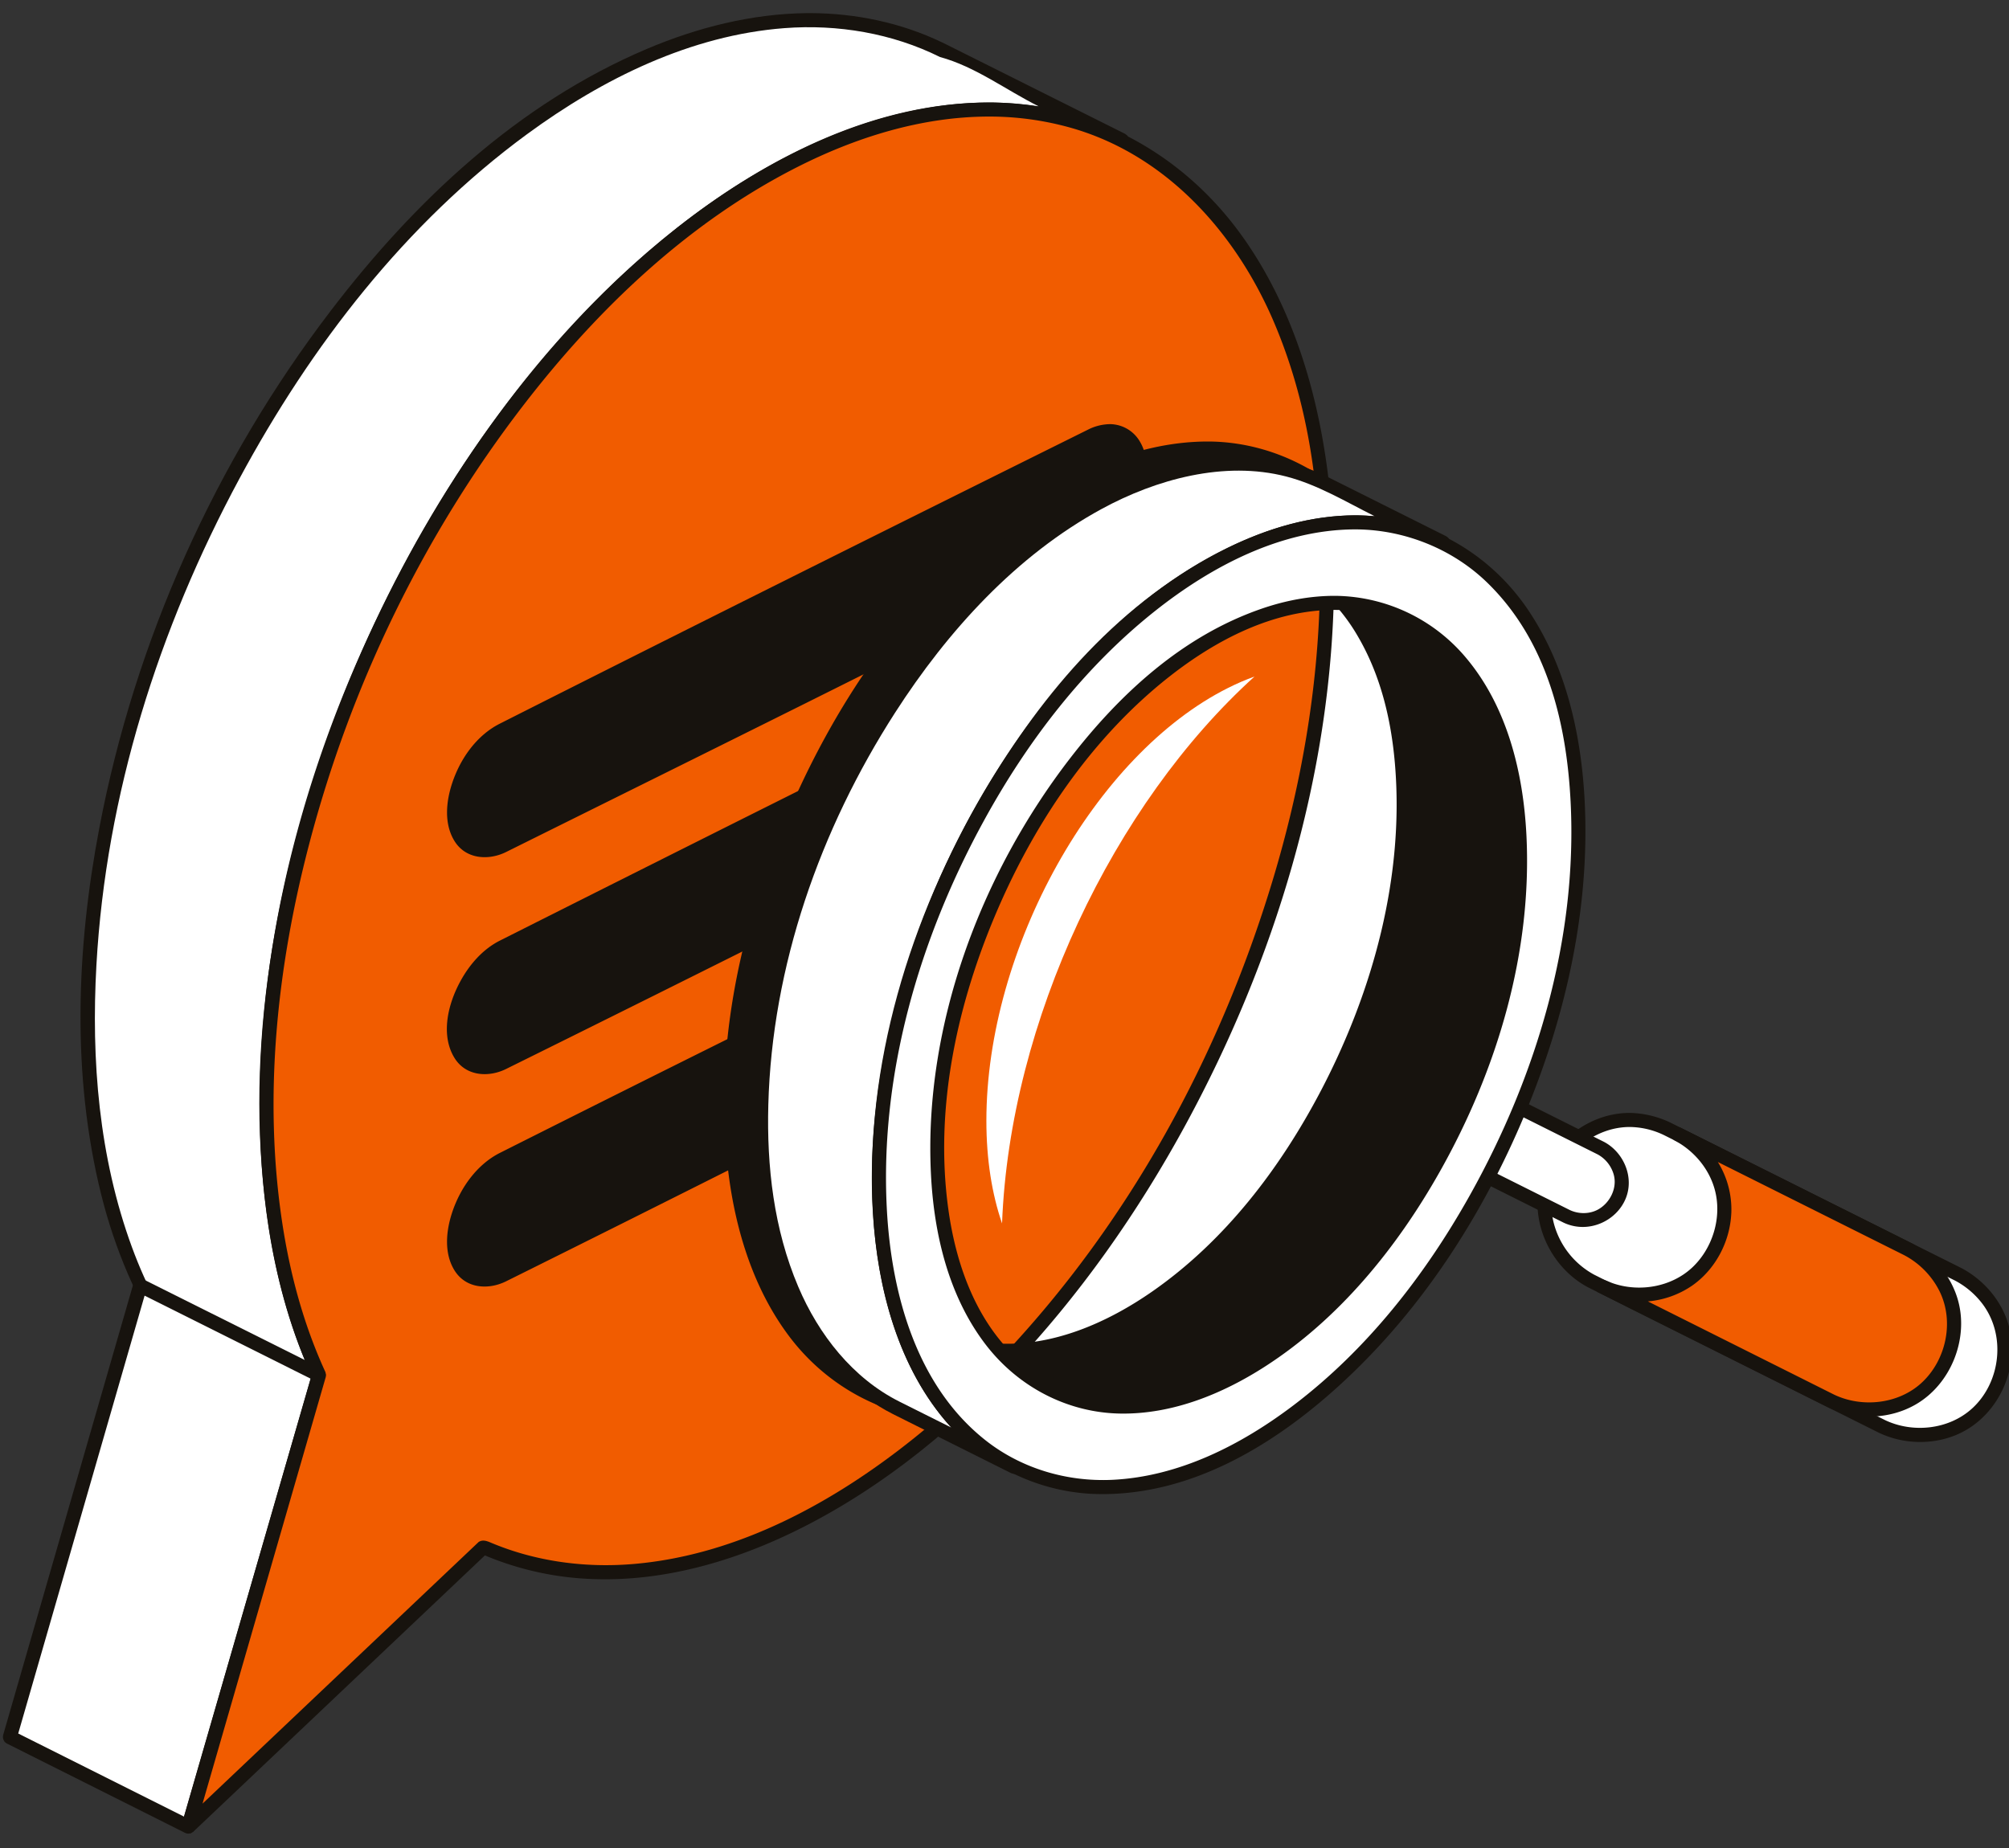 <svg xmlns="http://www.w3.org/2000/svg" width="100" height="92" viewBox="0 0 100 92"><rect x="0" y="0" width="100" height="92" fill="#333333" stroke="none"/><g><g><path fill="#fff" d="M23.486 76.748l-8.902-4.45C8.374 69.19 4.376 61.492 4.376 50.604c0-18.725 11.824-39.84 26.388-47.123C36.86.435 42.475.29 46.945 2.525l8.902 4.452c-4.469-2.236-10.085-2.09-16.18.957-14.564 7.282-26.389 28.397-26.389 47.123 0 10.887 3.998 18.586 10.208 21.691z"/></g><g><path fill="#17130e" d="M46.886 2.107c.107.05.216.105.216.105l8.903 4.452.104.08c.07.118.112.25.06.37-.02.05-.074.11-.074.11l-.121.079-.142.024c-.361-.094-.706-.311-1.076-.462-3.461-1.42-7.44-1.301-11.061-.185-4.568 1.407-8.652 4.175-12.172 7.452-5.652 5.263-9.98 11.906-13.052 18.993-3.2 7.38-5.097 15.404-4.817 23.429.138 3.934.795 7.846 2.435 11.513 1.558 3.485 4.094 6.632 7.555 8.369l.104.08c.07.118.112.25.06.37-.021.049-.074.11-.074.11l-.121.079-.143.023-.14-.037c-2.98-1.49-5.962-2.976-8.94-4.47-4.916-2.485-8.028-7.778-9.356-13.136-1.468-5.922-1.241-12.194-.087-18.252 1.776-9.32 5.77-18.215 11.522-25.74 4.168-5.454 9.306-10.3 15.719-13.024 2.526-1.072 5.235-1.755 7.97-1.786l.194-.001c2.25.01 4.505.48 6.534 1.455zm4.809 3.185h.003c-1.636-.817-3.143-1.973-4.908-2.453-2.376-1.182-5.09-1.641-7.747-1.438-4.643.354-9.018 2.497-12.821 5.288-6.031 4.428-10.733 10.509-14.302 17.135C7.893 31.3 5.275 39.567 4.8 48.033c-.268 4.754.127 9.58 1.765 14.049 1.46 3.986 4.05 7.71 7.858 9.738l.318.165 4.866 2.432c-3.648-3.5-5.481-8.492-6.23-13.302-1.271-8.166.148-16.676 2.952-24.482 2.735-7.61 6.888-14.788 12.373-20.668 3.544-3.8 7.732-7.112 12.46-9.105 2.557-1.076 5.289-1.757 8.093-1.757h.128c.772.01 1.546.07 2.312.189z"/></g><g><path fill="#fff" d="M15.88 68.452l-8.903-4.45L.49 86.481l8.884 4.454z"/></g><g><path fill="#17130e" d="M16.036 68.139l.098.072c.044.068.105.129.082.339L9.71 91.033l-.073.134-.123.09-.15.029-.146-.037-8.885-4.454-.097-.072c-.117-.176-.091-.258-.082-.338L6.64 63.904l.073-.133.123-.09.149-.029.148.036zm-6.88 22.296l6.307-21.8-8.266-4.133L.907 86.3z"/></g><g><path fill="#f15c00" d="M15.88 68.452c-1.667-3.614-2.602-8.132-2.602-13.396 0-18.725 11.825-39.84 26.389-47.123C54.232.651 66.056 9.943 66.056 28.668s-11.824 39.84-26.39 47.122c-5.835 2.918-11.231 3.175-15.602 1.23L9.387 90.93l6.493-22.478z"/></g><g><path fill="#17130e" d="M61.853 11.787c2.63 3.704 3.892 8.235 4.35 12.734.907 8.951-1.119 18.098-4.698 26.357-2.462 5.682-5.714 11.02-9.78 15.67-3.257 3.728-7.06 7.031-11.428 9.313-3.372 1.762-7.134 2.916-10.93 2.744a15.168 15.168 0 0 1-5.23-1.171L9.626 91.185l-.129.077-.15.017-.143-.049-.109-.105-.055-.141.01-.151 6.456-22.353c-1.764-3.88-2.485-8.231-2.57-12.56-.194-9.83 2.722-19.646 7.434-28.281 3.4-6.231 7.801-11.96 13.363-16.322 4.45-3.49 9.758-6.162 15.34-6.213l.191-.001c4.9.017 9.561 2.422 12.588 6.684zM39.656 8.332c-5.383 2.736-9.888 7.024-13.594 11.832-4.972 6.451-8.602 13.951-10.671 21.852-1.613 6.157-2.287 12.63-1.342 18.86.389 2.561 1.069 5.082 2.149 7.43l.032.14-.014.103-6.135 21.242 13.742-13.024c.158-.1.32-.092.584.021 2.245.952 4.739 1.285 7.187 1.068 5.117-.452 9.896-3.04 13.93-6.282 6.702-5.384 11.73-12.765 15.202-20.658 3.147-7.155 5.063-14.935 4.978-22.736-.046-4.126-.621-8.21-2.286-12.127-1.854-4.362-5.237-8.216-9.902-9.629a14.89 14.89 0 0 0-4.326-.621c-3.344.009-6.612 1.044-9.534 2.529z"/></g><g><path fill="#17130e" d="M25.038 57.71c-1.34.67-2.428 2.506-2.428 4.096 0 1.591 1.088 2.338 2.428 1.668l11.982-5.992c1.34-.669 2.428-2.504 2.428-4.095 0-1.59-1.088-2.338-2.428-1.667zm0-10.573c-1.34.67-2.428 2.506-2.428 4.095 0 1.591 1.088 2.338 2.428 1.668l29.257-14.629c1.34-.669 2.428-2.504 2.428-4.095 0-1.59-1.088-2.337-2.428-1.667zm0-10.8c-1.34.67-2.428 2.506-2.428 4.096 0 1.59 1.088 2.338 2.428 1.668l29.257-14.629c1.34-.67 2.428-2.505 2.428-4.096 0-1.59-1.088-2.337-2.428-1.667z"/></g><g><path fill="#17130e" d="M39.48 52.025c.476.845.378 1.916.054 2.863-.414 1.208-1.214 2.322-2.34 2.899a2587.31 2587.31 0 0 1-12.017 6.008c-.869.425-1.999.367-2.566-.57-.509-.84-.418-1.936-.093-2.9.412-1.22 1.233-2.351 2.346-2.92a2587.31 2587.31 0 0 1 12.017-6.007 2.491 2.491 0 0 1 1.1-.273 1.745 1.745 0 0 1 1.5.9zm-2.29 0c-4.012 1.994-8.03 3.977-12.022 6.013-.9.468-1.551 1.362-1.922 2.336-.26.679-.408 1.432-.187 2.145.123.4.432.774.873.839.31.045.633-.045.922-.184a699.437 699.437 0 0 0 12.037-6.018c1.57-.815 2.607-2.918 2.106-4.493-.138-.432-.489-.822-1.002-.838l-.041-.001a1.81 1.81 0 0 0-.764.202zM56.68 32.688c.564.85.47 1.996.13 2.99-.413 1.208-1.223 2.328-2.34 2.9-9.75 4.907-19.506 9.806-29.291 14.645-.873.427-2.014.36-2.574-.584-.663-1.115-.33-2.614.312-3.79.456-.837 1.11-1.585 1.949-2.014a6149.518 6149.518 0 0 1 29.292-14.647 2.475 2.475 0 0 1 1.1-.273 1.741 1.741 0 0 1 1.422.773zm-1.45-.073a1.798 1.798 0 0 0-.764.2c-9.779 4.858-19.579 9.675-29.298 14.65-1.566.813-2.595 2.913-2.109 4.482.125.398.433.775.874.839.312.045.635-.044.923-.184l.014-.007c9.787-4.84 19.579-9.673 29.297-14.65 1.589-.822 2.627-2.89 2.102-4.505-.142-.435-.505-.817-1.019-.825zm1.45-10.727c.565.853.47 1.996.13 2.99-.411 1.202-1.191 2.302-2.322 2.89-9.732 4.962-19.528 9.796-29.31 14.655-.869.424-2.014.36-2.574-.584-.498-.836-.409-1.915-.092-2.865.41-1.23 1.225-2.365 2.353-2.94 9.743-4.924 19.515-9.79 29.293-14.646a2.495 2.495 0 0 1 1.1-.273 1.74 1.74 0 0 1 1.422.773zm-2.214.128c-9.774 4.856-19.544 9.72-29.284 14.643-1.585.808-2.61 2.92-2.123 4.488.124.398.433.775.873.839.32.046.647-.05.937-.191 9.78-4.857 19.57-9.69 29.299-14.65 1.587-.826 2.625-2.887 2.1-4.505-.137-.424-.485-.805-.986-.825l-.052-.001a1.806 1.806 0 0 0-.763.202z"/></g><g><path fill="#17130e" d="M71.212 37.64c0 12.35-7.798 26.277-17.404 31.08-9.605 4.802-17.404-1.326-17.404-13.675 0-12.35 7.8-26.277 17.404-31.079 9.606-4.803 17.404 1.324 17.404 13.674zM53.808 27.7c-8.002 4.002-14.5 15.604-14.5 25.893 0 10.29 6.498 15.393 14.5 11.392 8.003-4.002 14.5-15.603 14.5-25.892S61.811 23.7 53.808 27.7z"/></g><g><path fill="#17130e" d="M60.19 21.98c3.13.03 6.153 1.553 8.12 4.146 1.762 2.327 2.657 5.2 3.031 8.034.783 5.909-.453 11.995-2.75 17.539-2.075 5.012-5.07 9.685-9.015 13.358-3.407 3.172-7.664 5.723-12.252 5.649-3.098-.051-6.09-1.581-8.047-4.187-1.755-2.334-2.644-5.218-3.01-8.06-.769-5.934.484-12.038 2.817-17.614 2.377-5.682 5.943-10.981 10.737-14.741 2.983-2.34 6.56-4.111 10.267-4.124zm-.101.7c-2.842.01-5.594 1.12-8.033 2.69-4.37 2.81-7.756 7.009-10.283 11.542-3.323 5.96-5.328 12.76-4.984 19.534.22 4.353 1.523 8.863 4.86 11.538 1.886 1.51 4.356 2.193 6.804 1.98 3.284-.283 6.324-1.905 8.91-3.932 3.507-2.752 6.3-6.346 8.48-10.258 3.333-5.977 5.326-12.79 4.984-19.533-.22-4.354-1.52-8.865-4.86-11.538-1.612-1.291-3.662-1.994-5.735-2.023zm-1.006 3.308c2.695.013 5.288 1.335 6.957 3.615 1.75 2.393 2.441 5.39 2.587 8.29.329 6.488-1.83 13.03-5.371 18.518-2.638 4.085-6.115 7.795-10.76 9.53-2.643.986-5.717 1.107-8.254-.4-2.704-1.606-4.288-4.788-4.894-7.806-.793-3.944-.35-8.088.746-12 1.185-4.22 3.16-8.222 5.846-11.693 2.472-3.193 5.566-6.024 9.416-7.381 1.167-.412 2.398-.662 3.64-.673zm-8.2 3.998c-3.903 3.062-6.786 7.353-8.725 11.967-1.922 4.57-2.979 9.589-2.314 14.509.404 2.99 1.485 5.973 3.9 7.887 1.572 1.247 3.64 1.803 5.678 1.609 3.355-.321 6.38-2.261 8.837-4.572 4.197-3.946 7.092-9.206 8.622-14.745 1.31-4.742 1.802-9.897-.213-14.52-.998-2.29-2.779-4.323-5.26-5.088A8.026 8.026 0 0 0 59 26.688c-2.944.026-5.757 1.445-8.118 3.298z"/></g><g><path fill="#17130e" d="M95.73 66.912l-14.472-7.235-.313.626 14.472 7.235z"/></g><g><path fill="#fff" d="M81.187 55.756c.139.005.174.005.312.018.416.04.826.14 1.212.298.128.053.159.07.285.13l14.471 7.236c1.07.56 1.896 1.547 2.202 2.711.435 1.657-.241 3.552-1.676 4.551-1.24.864-2.929.974-4.314.313l-14.471-7.236c-1.581-.827-2.562-2.639-2.294-4.418.286-1.9 1.982-3.492 3.96-3.598.105-.006.209-.006.313-.005z"/></g><g><path fill="#17130e" d="M81.193 55.406c.68.025 1.34.186 1.956.482l14.478 7.239c1.141.602 2.037 1.665 2.372 2.903.576 2.126-.59 4.614-2.717 5.442-1.2.469-2.59.41-3.756-.144l-14.478-7.24c-1.946-1.024-3.066-3.521-2.244-5.675.656-1.721 2.397-2.99 4.263-3.007zm-3.882 5.363a4.096 4.096 0 0 0 2.042 2.69l14.48 7.24c1.38.656 3.162.477 4.323-.574 1.43-1.294 1.73-3.682.475-5.276a4.137 4.137 0 0 0-1.324-1.1l-14.466-7.232a3.988 3.988 0 0 0-1.732-.411c-2.287.008-4.332 2.27-3.798 4.663z"/></g><g><path fill="#f15c00" d="M83.5 56.453l11.438 5.72c1.07.56 1.897 1.55 2.203 2.711.435 1.658-.242 3.552-1.677 4.552-1.24.864-2.928.973-4.313.313l-11.475-5.737.035.017c1.385.66 3.074.551 4.314-.312 1.435-.999 2.111-2.895 1.676-4.552-.305-1.163-1.132-2.15-2.201-2.712z"/></g><g><path fill="#17130e" d="M83.656 56.14l11.442 5.723c1.148.604 2.038 1.666 2.373 2.903.519 1.915-.372 4.147-2.114 5.153-1.3.75-2.963.8-4.34.155l-11.497-5.75s-.33-.33-.086-.565c.206-.198.542.023.87.134 1.324.445 2.886.172 3.912-.777 1.047-.97 1.514-2.543 1.133-3.911-.29-1.045-1.045-1.931-2.013-2.441 0 0-.262-.206-.158-.448.062-.145.216-.227.389-.205a.444.444 0 0 1 .089.03zm2.52 4.272c-.067 1.414-.795 2.795-1.966 3.603a4.578 4.578 0 0 1-2.186.773l9.28 4.646c1.386.658 3.185.47 4.338-.586 1.217-1.116 1.645-3.032.91-4.546a4.105 4.105 0 0 0-1.773-1.817l-9.271-4.636a4.48 4.48 0 0 1 .669 2.563z"/></g><g><path fill="#fff" d="M70.978 53.01c.068.003.085.002.152.009.178.018.353.061.518.128.063.025.079.034.14.063l7.894 3.946c.687.362 1.116 1.134 1.039 1.89-.093.911-.924 1.689-1.851 1.707a1.984 1.984 0 0 1-.887-.2l-7.893-3.947c-.618-.325-1.036-.975-1.05-1.66-.02-.993.843-1.896 1.86-1.936z"/></g><g><path fill="#17130e" d="M71.941 52.896l7.9 3.95c.98.52 1.518 1.764 1.077 2.828-.464 1.123-1.865 1.77-3.088 1.194l-7.9-3.95c-.934-.495-1.476-1.637-1.13-2.67.304-.912 1.21-1.588 2.184-1.587.331.012.655.09.957.235zm-2.55 2.006c-.006.563.336 1.105.837 1.382l.021.01 7.886 3.944c.458.217 1.02.209 1.451-.048.571-.34.91-1.052.746-1.688a1.656 1.656 0 0 0-.8-1.028l-7.898-3.95a1.56 1.56 0 0 0-.729-.164c-.784.039-1.509.729-1.515 1.542z"/></g><g><path fill="#fff" d="M50.488 73.027l-5.872-2.936c-4.095-2.047-6.732-7.125-6.732-14.306 0-12.35 7.798-26.276 17.404-31.078 4.02-2.011 7.724-2.107 10.672-.632l5.87 2.935c-2.946-1.473-6.65-1.38-10.671.632-9.605 4.803-17.403 18.729-17.403 31.079 0 7.18 2.636 12.258 6.732 14.306z"/></g><g><path fill="#17130e" d="M61.611 22.718c1.505.007 3.006.322 4.361.972l.144.07 5.871 2.936.102.078c.068.11.068.11.092.235l-.029.14-.08.114-.12.076-.14.02c-.29-.077-.562-.24-.85-.355-1.559-.617-3.277-.774-4.957-.552-3.019.396-5.795 1.876-8.192 3.715-4.518 3.468-7.898 8.323-10.248 13.513-2.307 5.092-3.68 10.65-3.434 16.265.2 4.523 1.526 9.255 5.165 11.94.418.31.861.583 1.325.817l.023.012c.212.161.193.312.193.312l-.028.14-.08.115-.12.074-.142.021-.136-.036c-1.966-.983-3.932-1.964-5.897-2.949-3.604-1.828-5.718-5.905-6.468-9.814-.92-4.798-.346-9.829 1.034-14.573 1.924-6.618 5.431-12.876 10.47-17.588 2.128-1.99 4.56-3.696 7.276-4.738 1.524-.585 3.134-.947 4.78-.96zm6.8 2.979h.012c-1.439-.72-2.838-1.571-4.4-1.975-3.08-.796-6.47.136-9.184 1.614-4.262 2.32-7.668 6.074-10.285 10.143-3.739 5.815-6.125 12.605-6.31 19.518-.083 3.079.273 6.198 1.49 9.06 1.014 2.39 2.714 4.556 5.04 5.722l2.577 1.289-.076-.084c-2.559-2.864-3.6-6.845-3.822-10.6-.433-7.31 1.835-14.688 5.551-20.995 2.93-4.971 6.801-9.498 12.094-12.108 2-.985 4.18-1.626 6.385-1.626h.085c.281.004.562.018.843.042z"/></g><g><path fill="#17130e" d="M66.835 30.023c5.186.249 8.824 5.046 8.824 12.746 0 10.289-6.498 21.89-14.5 25.892-4.696 2.348-8.874 1.56-11.524-1.572 1.743.084 3.66-.346 5.675-1.353 8.002-4.001 14.5-15.603 14.5-25.892 0-4.251-1.11-7.616-2.976-9.821z"/></g><g><path fill="#17130e" d="M73.362 33.241c1.274 1.724 1.994 3.805 2.35 5.881.74 4.304.099 8.775-1.288 12.974-1.85 5.599-5.041 10.853-9.551 14.545-2.853 2.334-6.39 4.104-10.03 3.671-2.051-.244-3.968-1.283-5.346-2.846-.077-.088-.162-.168-.195-.267-.068-.206.047-.428.348-.459.121-.013.26.009.397.009 2.677.004 5.221-1.165 7.402-2.712 4.273-3.031 7.396-7.572 9.462-12.437 2.046-4.82 3.149-10.121 2.262-15.285-.375-2.184-1.166-4.331-2.564-6.016l-.042-.051-.066-.117c-.026-.218.022-.41.351-.458l.031.002c2.54.138 4.909 1.441 6.479 3.566zm-3.212 5.953c.176 6.596-2.145 13.172-5.773 18.543-2.468 3.65-5.657 6.924-9.679 8.671-1.346.584-2.787.973-4.261 1.034a7.82 7.82 0 0 0 5.398 2.232c2.737.025 5.327-1.196 7.463-2.712 3.51-2.488 6.22-6.025 8.224-9.828 2.112-4.007 3.486-8.432 3.745-12.931.176-3.061-.117-6.19-1.522-8.995-1.196-2.388-3.352-4.343-6.125-4.758 0 0-.029-.025.004.02 1.791 2.526 2.446 5.707 2.526 8.724z"/></g><g><path fill="#fff" d="M58.901 30.243c8-4 14.496 1.134 14.496 11.458s-6.496 21.954-14.496 25.954c-8 4.001-14.496-1.134-14.496-11.458S50.9 34.244 58.901 30.243z"/></g><g><path fill="#17130e" d="M64.175 28.536c2.605.017 5.11 1.25 6.772 3.398 1.87 2.412 2.61 5.51 2.767 8.506.306 5.802-1.398 11.638-4.228 16.726-2.167 3.896-5.04 7.469-8.824 9.889-2.487 1.59-5.408 2.654-8.332 2.21-2.184-.331-4.175-1.573-5.554-3.402-1.82-2.414-2.54-5.491-2.69-8.461-.288-5.66 1.343-11.367 4.076-16.388 2.142-3.934 4.998-7.545 8.746-10.02 2.138-1.41 4.577-2.431 7.138-2.458zm-.083.7c-2.422.016-4.768 1.003-6.798 2.343-3.613 2.386-6.417 5.913-8.517 9.769-2.683 4.93-4.283 10.557-3.99 16.075.191 3.612 1.246 7.337 4.054 9.578 1.323 1.056 3 1.638 4.71 1.663 2.405.034 4.726-.913 6.734-2.198 3.642-2.331 6.463-5.818 8.59-9.641 2.781-5.001 4.454-10.733 4.137-16.405-.2-3.6-1.28-7.31-4.05-9.521-1.337-1.066-3.034-1.643-4.75-1.663z"/></g><g><path fill="#f15c00" d="M49.846 68.081c-3.316-1.77-5.44-5.979-5.44-11.884 0-10.324 6.495-21.953 14.496-25.954 2.6-1.3 5.04-1.635 7.152-1.14-.136 13.97-6.79 29.195-16.208 38.978z"/></g><g><path fill="#17130e" d="M66.107 28.757s.204.017.278.233c.053.157.016.298.014.446-.156 9.234-2.954 18.374-7.336 26.467-2.418 4.464-5.369 8.658-8.854 12.306l-.056.057c-.079.083-.084.077-.18.14l-.148.024c-.353-.1-.683-.343-1.009-.573-2.034-1.433-3.365-3.775-4.048-6.16-.954-3.333-.882-6.9-.273-10.338 1.097-6.19 3.927-12.102 8.185-16.717 2.076-2.25 4.487-4.194 7.452-5.322 1.29-.49 2.674-.79 4.041-.784.65.003 1.3.075 1.934.22zm-9.035 2.97c-3.37 2.297-6.024 5.583-8.053 9.185-2.745 4.873-4.412 10.443-4.255 15.96.11 3.808 1.133 7.782 4.08 10.13.295.237.608.452.936.642 6.385-6.711 10.908-15.01 13.567-23.816 1.401-4.642 2.255-9.47 2.351-14.322l.002-.122a8.331 8.331 0 0 0-1.582-.148c-2.546.01-4.986 1.089-7.046 2.492z"/></g><g><path fill="#17130e" d="M65.898 29.068c4.47.953 7.5 5.583 7.5 12.634 0 10.324-6.497 21.954-14.497 25.954-4.146 2.073-7.888 1.693-10.53-.591 2.074.442 4.46.093 6.996-1.176 8-4.001 14.496-15.63 14.496-25.954 0-4.974-1.508-8.743-3.965-10.867z"/></g><g><path fill="#17130e" d="M72.118 33.814c1.458 2.931 1.79 6.333 1.57 9.615-.47 7.066-3.46 13.968-8.004 19.2-2.07 2.383-4.527 4.472-7.466 5.728-2.087.894-4.449 1.312-6.69.747a8.369 8.369 0 0 1-3.386-1.774l-.092-.123-.03-.149.036-.149.096-.119.138-.066c.383-.004.835.125 1.276.154 2.803.19 5.558-1.027 7.807-2.596 3.585-2.499 6.337-6.089 8.383-9.995 2.622-5.01 4.144-10.699 3.68-16.24-.185-2.203-.705-4.405-1.833-6.344a9.354 9.354 0 0 0-1.934-2.37l-.09-.124-.03-.149.035-.149.097-.118.137-.066h.153l.027.004c2.658.582 4.866 2.563 6.12 5.083zm-2.05 3.518c.593 5.122-.57 10.395-2.662 15.141-2.06 4.67-5.055 9.01-9.178 12.056-2.478 1.833-5.42 3.186-8.494 3.06l-.051-.003.077.046c1.37.796 2.977 1.125 4.57 1.008 2.696-.2 5.188-1.504 7.279-3.103 4.394-3.36 7.533-8.28 9.472-13.509 1.848-4.979 2.735-10.483 1.296-15.578-.785-2.78-2.4-5.453-5.248-6.637l.015.021c1.77 2.102 2.62 4.87 2.925 7.498z"/></g><g><path fill="#fff" d="M78.563 41.316c0 12.35-7.798 26.276-17.404 31.08-9.605 4.802-17.404-1.326-17.404-13.675 0-12.35 7.8-26.277 17.404-31.079 9.606-4.803 17.404 1.324 17.404 13.674zm-17.404-9.94c-8.002 4.001-14.5 15.604-14.5 25.892 0 10.29 6.498 15.394 14.5 11.392 8.002-4 14.5-15.602 14.5-25.89 0-10.29-6.498-15.395-14.5-11.394z"/></g><g><path fill="#17130e" d="M76.053 30.35c1.881 2.781 2.655 6.177 2.825 9.53.27 5.312-.918 10.671-2.995 15.636-2.063 4.93-5.016 9.53-8.905 13.168-3.409 3.19-7.613 5.753-12.252 5.697-2.955-.037-5.805-1.396-7.75-3.745-1.986-2.398-2.968-5.478-3.359-8.5-.557-4.305-.016-8.709 1.17-12.902 1.431-5.06 3.823-9.872 7.03-13.998 2.855-3.674 6.413-6.912 10.72-8.59 1.545-.603 3.196-.977 4.851-.99.034 0 .068-.002.102 0 3.372.015 6.592 1.78 8.563 4.693zm-8.66-3.995c-3.627.03-7.055 1.808-9.892 4.057-3.536 2.804-6.355 6.48-8.522 10.438-3.227 5.892-5.177 12.597-4.839 19.272.221 4.367 1.522 8.888 4.896 11.565 1.762 1.399 4.032 2.09 6.326 1.984 3.306-.156 6.406-1.724 9.038-3.722 3.625-2.752 6.513-6.425 8.758-10.434 3.346-5.976 5.365-12.804 5.021-19.6-.203-3.997-1.21-8.042-4.14-10.9-1.733-1.69-4.136-2.649-6.55-2.66zm5.573 6.384c2.053 2.436 2.855 5.709 3.013 8.83.294 5.822-1.439 11.673-4.326 16.786-2.162 3.828-5.033 7.326-8.686 9.676-2.157 1.387-4.62 2.372-7.167 2.342-2.616-.03-5.132-1.3-6.794-3.51-1.808-2.406-2.526-5.472-2.669-8.454-.354-7.368 2.481-14.89 6.917-20.644 2.497-3.238 5.616-6.107 9.546-7.462 1.153-.397 2.362-.634 3.591-.64h.085a8.6 8.6 0 0 1 6.49 3.076zm-14.775.957c-3.934 3.102-6.824 7.445-8.755 12.106-1.874 4.527-2.895 9.499-2.24 14.336.401 2.977 1.517 5.979 3.87 7.864 1.453 1.164 3.325 1.745 5.221 1.665 2.8-.118 5.411-1.458 7.624-3.157 4.066-3.121 7.025-7.553 8.995-12.333 1.857-4.505 2.871-9.441 2.217-14.278-.402-2.977-1.517-5.978-3.87-7.863-1.334-1.07-3.027-1.648-4.742-1.672l-.119-.001c-2.985.013-5.822 1.458-8.2 3.333z"/></g><g><path fill="#fff" d="M49.878 60.906c-.503-1.46-.78-3.176-.78-5.113 0-8.572 5.394-18.227 12.036-21.548.443-.222.88-.41 1.31-.564-7.014 6.346-12.181 17.173-12.566 27.225z"/></g></g></svg>